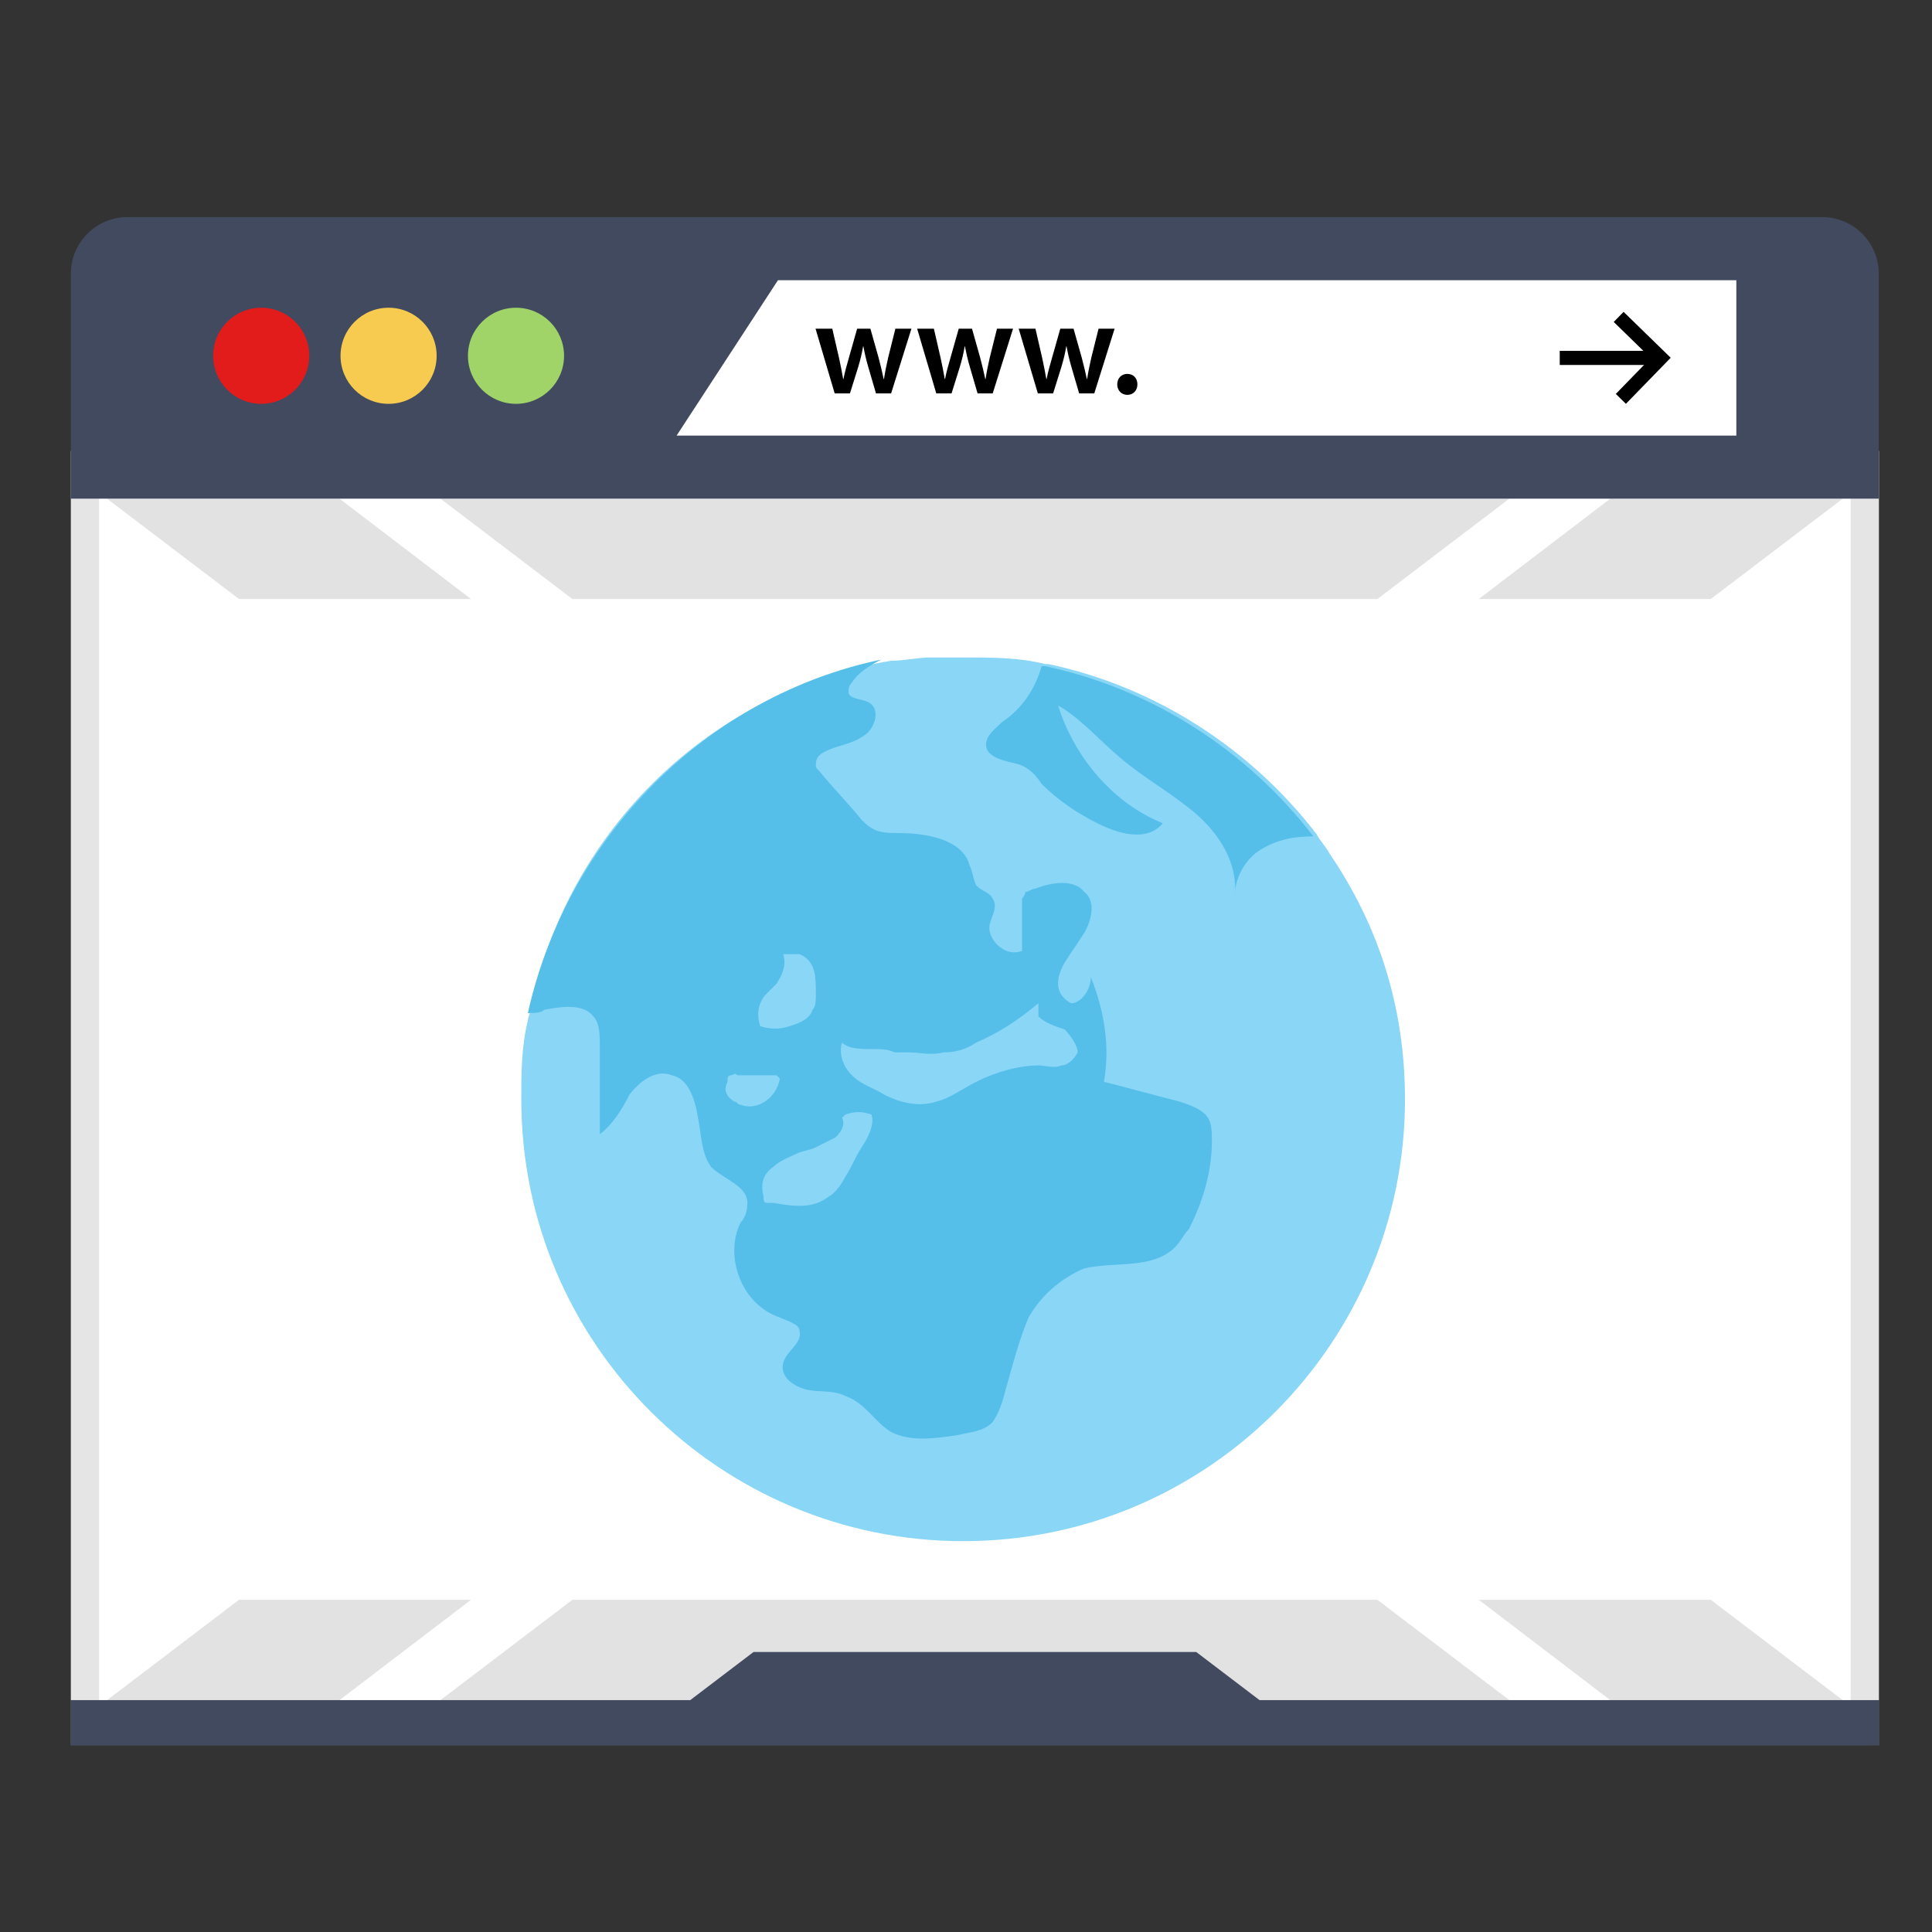 <?xml version="1.0" encoding="iso-8859-1"?>
<!-- Generator: Adobe Illustrator 22.1.0, SVG Export Plug-In . SVG Version: 6.00 Build 0)  -->
<svg version="1.1" xmlns="http://www.w3.org/2000/svg" xmlns:xlink="http://www.w3.org/1999/xlink" x="0px" y="0px"
	 viewBox="0 0 300 300" style="enable-background:new 0 0 300 300;" xml:space="preserve">
<rect x="0" y="0" width="300" height="300" fill="#333333" stroke="none"/>
<g id="&#x5716;&#x5C64;_1" style="display:none;">
	<g style="display:inline;">
		<polygon style="fill:#656D78;" points="168.313,269.247 168.313,215.809 132.687,215.809 132.687,269.247 43.625,269.247 
			43.625,293 132.687,293 168.313,293 257.376,293 257.376,269.247 		"/>
		<polygon style="fill:#CCD1D9;" points="180.184,269.247 168.313,269.247 168.313,215.809 132.687,215.809 132.687,269.247 
			120.807,269.247 120.807,293 132.687,293 168.313,293 180.184,293 		"/>
		<path style="fill:#A0D468;" d="M203.938,7.999c-24.457,0-46.619,9.859-62.709,25.823c-10.333-8.702-23.666-13.951-38.234-13.951
			c-32.79,0-59.369,26.584-59.369,59.373c0,4.479,0.496,8.837,1.435,13.029C23.847,97.031,8,115.975,8,138.623
			c0,26.227,21.265,47.502,47.498,47.502h184.066c14.699,0,53.438-17.813,53.438-89.067C293,47.872,253.123,7.999,203.938,7.999z"/>
		<polygon style="fill:#434A54;" points="239.563,180.923 61.437,180.923 61.437,114.87 97.062,91.121 203.938,91.121 
			239.563,114.87 		"/>
		<rect x="61.434" y="114.869" style="fill:#656D78;" width="178.126" height="71.256"/>
		<path style="fill:#A0D468;" d="M215.81,144.559c0,6.557-5.315,11.876-11.872,11.876c-6.558,0-11.881-5.318-11.881-11.876
			c0-6.558,5.323-11.876,11.881-11.876C210.494,132.683,215.81,138.001,215.81,144.559z"/>
		<g>
			<path style="fill:#434A54;" d="M91.122,156.435c-1.521,0-3.035-0.583-4.201-1.739c-2.313-2.318-2.313-6.079,0-8.397
				l11.881-11.876c2.314-2.317,6.08-2.317,8.393,0c2.322,2.318,2.322,6.079,0,8.397l-11.872,11.876
				C94.157,155.852,92.644,156.435,91.122,156.435z"/>
			<path style="fill:#434A54;" d="M114.875,156.435c-1.522,0-3.044-0.583-4.201-1.739c-2.322-2.318-2.322-6.079,0-8.397
				l11.872-11.876c2.322-2.317,6.08-2.317,8.402,0c2.314,2.318,2.314,6.079,0,8.397l-11.881,11.876
				C117.91,155.852,116.388,156.435,114.875,156.435z"/>
			<path style="fill:#434A54;" d="M138.619,156.435c-1.514,0-3.035-0.583-4.192-1.739c-2.322-2.318-2.322-6.079,0-8.397
				l11.872-11.876c2.322-2.317,6.079-2.317,8.393,0c2.322,2.318,2.322,6.079,0,8.397l-11.872,11.876
				C141.664,155.852,140.141,156.435,138.619,156.435z"/>
		</g>
		<rect x="61.434" y="174.242" style="fill:#656D78;" width="178.126" height="71.25"/>
		<rect x="61.434" y="174.994" style="fill:#434A54;" width="178.126" height="11.872"/>
		<path style="fill:#A0D468;" d="M215.81,215.809c0,6.558-5.315,11.872-11.872,11.872c-6.558,0-11.881-5.314-11.881-11.872
			c0-6.557,5.323-11.872,11.881-11.872C210.494,203.937,215.81,209.252,215.81,215.809z"/>
		<g>
			<path style="fill:#434A54;" d="M91.122,227.682c-1.521,0-3.035-0.574-4.201-1.739c-2.313-2.314-2.313-6.071,0-8.393
				l11.881-11.872c2.314-2.322,6.08-2.322,8.393,0c2.322,2.313,2.322,6.07,0,8.393l-11.872,11.872
				C94.157,227.108,92.644,227.682,91.122,227.682z"/>
			<path style="fill:#434A54;" d="M114.875,227.682c-1.522,0-3.044-0.574-4.201-1.739c-2.322-2.314-2.322-6.071,0-8.393
				l11.872-11.872c2.322-2.322,6.08-2.322,8.402,0c2.314,2.313,2.314,6.07,0,8.393l-11.881,11.872
				C117.91,227.108,116.388,227.682,114.875,227.682z"/>
			<path style="fill:#434A54;" d="M138.619,227.682c-1.514,0-3.035-0.574-4.192-1.739c-2.322-2.314-2.322-6.071,0-8.393
				l11.872-11.872c2.322-2.322,6.079-2.322,8.393,0c2.322,2.313,2.322,6.07,0,8.393l-11.872,11.872
				C141.664,227.108,140.141,227.682,138.619,227.682z"/>
		</g>
		<g>
			<rect x="120.808" y="269.062" style="fill:#E6E9ED;" width="59.379" height="11.872"/>
			<rect x="144.561" y="245.492" style="fill:#E6E9ED;" width="11.872" height="23.57"/>
		</g>
	</g>
</g>
<g id="&#x5716;&#x5C64;_2" style="display:none;">
	<rect x="52.849" y="83.2" style="display:inline;fill:#3A556A;" width="188.555" height="118.053"/>
	<g style="display:inline;">
		<path style="fill:#64798A;" d="M272.332,178.517H21.889c-6.014,0-10.889-4.875-10.889-10.889v-50.815
			c0-6.014,4.875-10.889,10.889-10.889h250.443c6.014,0,10.889,4.875,10.889,10.889v50.815
			C283.221,173.642,278.346,178.517,272.332,178.517z"/>
		<path style="fill:#64798A;" d="M272.332,95.036H21.889C15.875,95.036,11,90.161,11,84.147V33.333
			c0-6.014,4.875-10.889,10.889-10.889h250.443c6.014,0,10.889,4.875,10.889,10.889v50.815
			C283.221,90.161,278.346,95.036,272.332,95.036z"/>
	</g>
	<g style="display:inline;">
		<path style="fill:#D5D6DB;" d="M231.38,36.962c-2.006,0-3.63,1.625-3.63,3.63v36.296c0,2.004,1.623,3.63,3.63,3.63
			s3.63-1.625,3.63-3.63V40.592C235.01,38.588,233.387,36.962,231.38,36.962z"/>
		<path style="fill:#D5D6DB;" d="M249.528,44.222c-2.006,0-3.63,1.625-3.63,3.63v21.778c0,2.004,1.623,3.63,3.63,3.63
			s3.63-1.625,3.63-3.63V47.851C253.158,45.847,251.535,44.222,249.528,44.222z"/>
		<path style="fill:#D5D6DB;" d="M213.232,44.222c-2.006,0-3.63,1.625-3.63,3.63v21.778c0,2.004,1.623,3.63,3.63,3.63
			s3.63-1.625,3.63-3.63V47.851C216.862,45.847,215.238,44.222,213.232,44.222z"/>
		<path style="fill:#D5D6DB;" d="M231.38,120.444c-2.006,0-3.63,1.625-3.63,3.63v36.296c0,2.004,1.623,3.63,3.63,3.63
			s3.63-1.625,3.63-3.63v-36.296C235.01,122.069,233.387,120.444,231.38,120.444z"/>
		<path style="fill:#D5D6DB;" d="M249.528,127.703c-2.006,0-3.63,1.625-3.63,3.63v21.778c0,2.004,1.623,3.63,3.63,3.63
			s3.63-1.625,3.63-3.63v-21.778C253.158,129.328,251.535,127.703,249.528,127.703z"/>
		<path style="fill:#D5D6DB;" d="M213.232,127.703c-2.006,0-3.63,1.625-3.63,3.63v21.778c0,2.004,1.623,3.63,3.63,3.63
			s3.63-1.625,3.63-3.63v-21.778C216.862,129.328,215.238,127.703,213.232,127.703z"/>
	</g>
	<path style="display:inline;fill:#64798A;" d="M272.332,261.998H21.889c-6.014,0-10.889-4.875-10.889-10.889v-50.815
		c0-6.014,4.875-10.889,10.889-10.889h250.443c6.014,0,10.889,4.875,10.889,10.889v50.815
		C283.221,257.123,278.346,261.998,272.332,261.998z"/>
	<g style="display:inline;">
		<path style="fill:#D5D6DB;" d="M231.38,203.925c-2.006,0-3.63,1.625-3.63,3.63v36.296c0,2.004,1.623,3.63,3.63,3.63
			s3.63-1.625,3.63-3.63v-36.296C235.01,205.55,233.387,203.925,231.38,203.925z"/>
		<path style="fill:#D5D6DB;" d="M249.528,211.184c-2.006,0-3.63,1.625-3.63,3.63v21.778c0,2.004,1.623,3.63,3.63,3.63
			s3.63-1.625,3.63-3.63v-21.778C253.158,212.809,251.535,211.184,249.528,211.184z"/>
		<path style="fill:#D5D6DB;" d="M213.232,211.184c-2.006,0-3.63,1.625-3.63,3.63v21.778c0,2.004,1.623,3.63,3.63,3.63
			s3.63-1.625,3.63-3.63v-21.778C216.862,212.809,215.238,211.184,213.232,211.184z"/>
	</g>
	<g style="display:inline;">
		<circle style="fill:#FCD462;" cx="59.212" cy="142.221" r="18.148"/>
		<circle style="fill:#FCD462;" cx="59.212" cy="58.74" r="18.148"/>
		<circle style="fill:#FCD462;" cx="59.212" cy="225.698" r="18.148"/>
	</g>
	<g style="display:inline;">
		<circle style="fill:#44C4A1;" cx="102.767" cy="58.74" r="12.704"/>
		<circle style="fill:#44C4A1;" cx="102.767" cy="142.221" r="12.704"/>
		<circle style="fill:#44C4A1;" cx="102.767" cy="225.698" r="12.704"/>
	</g>
	<g style="display:inline;">
		<circle style="fill:#F6C358;" cx="59.212" cy="58.74" r="10.889"/>
		<circle style="fill:#F6C358;" cx="59.212" cy="142.221" r="10.889"/>
		<circle style="fill:#F6C358;" cx="59.212" cy="225.698" r="10.889"/>
	</g>
	<g style="display:inline;">
		<path style="fill:#3A556A;" d="M39.248,261.998h29.037v4.129c0,4.009-3.25,7.259-7.259,7.259H46.507
			c-4.009,0-7.259-3.25-7.259-7.259V261.998z"/>
		<path style="fill:#3A556A;" d="M225.936,261.998h29.037v4.129c0,4.009-3.25,7.259-7.259,7.259h-14.518
			c-4.009,0-7.259-3.25-7.259-7.259V261.998z"/>
	</g>
	<path style="display:inline;fill:#F4B008;stroke:#FFFFFF;stroke-width:15;stroke-miterlimit:10;" d="M287.143,101.524h-7.594
		h-18.763v-4.126c0-1.572-1.275-2.846-2.848-2.846h-24.992c-2.513-6.403-8.701-10.707-15.748-10.707
		c-7.048,0-13.235,4.304-15.748,10.707h-24.992c-1.573,0-2.848,1.274-2.848,2.846v4.126h-4.746h-21.611
		c-1.573,0-2.848,1.274-2.848,2.846v170.784c0,1.572,1.275,2.846,2.848,2.846h132.295v0h7.594c1.573,0,2.848-1.274,2.848-2.846v0
		V104.369C289.991,102.797,288.716,101.524,287.143,101.524z"/>
	<g style="display:inline;">
		<path style="fill:#546F7A;" d="M286.806,101.524h-29.205c-1.573,0-2.848,1.274-2.848,2.846v13.82H178.97v-13.82
			c0-1.572-1.275-2.846-2.848-2.846h-29.205c-1.573,0-2.848,1.274-2.848,2.846v170.784c0,1.572,1.275,2.846,2.848,2.846h139.889
			c1.573,0,2.848-1.274,2.848-2.846V104.369C289.654,102.797,288.379,101.524,286.806,101.524z"/>
		<g>
			<path style="fill:#465A65;" d="M178.97,104.369c0-1.572-1.275-2.846-2.848-2.846h-7.594v16.624h10.442V104.369z"/>
			<path style="fill:#465A65;" d="M286.806,101.524h-7.594V278h7.594c1.573,0,2.848-1.274,2.848-2.846V104.369
				C289.654,102.797,288.379,101.524,286.806,101.524z"/>
		</g>
		<path style="fill:#EFE7E4;" d="M273.684,112.284h-16.082c-1.573,0-2.848,1.274-2.848,2.846v3.059H178.97v-3.059
			c0-1.572-1.275-2.846-2.848-2.846H160.04c-1.573,0-2.848,1.274-2.848,2.846v148.185c0,1.572,1.275,2.846,2.848,2.846h113.644
			c1.573,0,2.848-1.274,2.848-2.846V115.13C276.531,113.558,275.257,112.284,273.684,112.284z"/>
		<path style="fill:#D8D1D0;" d="M273.684,112.284h-7.594v153.877h7.594c1.573,0,2.848-1.274,2.848-2.846V115.13
			C276.531,113.558,275.257,112.284,273.684,112.284z"/>
		<path style="fill:#FF6137;" d="M245.572,178.081l-31.847-0.014c0,0-0.001,0-0.001,0c-0.887,0-1.725,0.413-2.263,1.119
			l-19.031,24.902c-0.949,1.242-0.719,3.016,0.516,3.974c6.08,4.722,13.371,7.218,21.085,7.218c18.954,0,34.38-15.41,34.389-34.351
			C248.42,179.357,247.146,178.081,245.572,178.081z"/>
		<path style="fill:#E04F32;" d="M245.572,178.081h-10.632c1.573,0.001,2.847,1.275,2.847,2.847
			c-0.008,17.137-12.636,31.382-29.079,33.941c1.745,0.268,3.521,0.41,5.322,0.41c18.954,0,34.38-15.41,34.389-34.351
			C248.42,179.357,247.146,178.081,245.572,178.081z"/>
		<path style="fill:#F2464F;" d="M216.126,179.383l-20.285-31.812c-0.408-0.64-1.055-1.091-1.796-1.252
			c-0.742-0.161-1.517-0.02-2.154,0.393c-11.657,7.551-18.617,20.336-18.617,34.2c0,12.686,5.762,24.426,15.81,32.208
			c0.502,0.389,1.116,0.597,1.745,0.597c0.122,0,0.245-0.008,0.368-0.024c0.752-0.098,1.435-0.492,1.895-1.095l22.896-29.959
			C216.713,181.691,216.768,180.39,216.126,179.383z"/>
		<path style="fill:#D3333C;" d="M193.092,212.599l22.896-29.959c0.725-0.949,0.781-2.25,0.138-3.257l-4.253-6.67l-5.743,8.199
			l-21.565,28.146c1.391,1.448,2.898,2.808,4.518,4.062c0.502,0.389,1.116,0.597,1.745,0.597c0.122,0,0.245-0.008,0.368-0.024
			C191.949,213.596,192.631,213.202,193.092,212.599z"/>
		<g>
			<path style="fill:#546F7A;" d="M253.241,233.839h-72.084c-1.573,0-2.848-1.274-2.848-2.846c0-1.572,1.275-2.846,2.848-2.846
				h72.084c1.573,0,2.848,1.274,2.848,2.846C256.089,232.565,254.814,233.839,253.241,233.839z"/>
			<path style="fill:#546F7A;" d="M230.857,247.428h-49.7c-1.573,0-2.848-1.274-2.848-2.846c0-1.572,1.275-2.846,2.848-2.846h49.7
				c1.573,0,2.848,1.274,2.848,2.846C233.705,246.154,232.43,247.428,230.857,247.428z"/>
		</g>
		<path style="fill:#F7CB4F;" d="M257.602,94.551H232.61c-2.513-6.403-8.701-10.707-15.748-10.707
			c-7.048,0-13.235,4.304-15.748,10.707h-24.992c-1.573,0-2.848,1.274-2.848,2.846v23.638c0,1.572,1.275,2.846,2.848,2.846h81.48
			c1.573,0,2.848-1.274,2.848-2.846V97.397C260.45,95.826,259.175,94.551,257.602,94.551z"/>
		<path style="fill:#F4B008;" d="M173.274,113.446v7.589c0,1.572,1.275,2.846,2.848,2.846h81.48c1.573,0,2.848-1.274,2.848-2.846
			v-7.589H173.274z"/>
		<path style="fill:#F7CB4F;" d="M214.03,134.524c-8.971,0-17.679,2.564-25.181,7.415c-1.314,0.849-1.696,2.6-0.855,3.919
			l23.328,36.585c0.523,0.82,1.428,1.316,2.4,1.316l43.878,0.019c0,0,0.001,0,0.001,0c0.755,0,1.479-0.309,2.013-0.843
			c0.534-0.534,0.835-1.267,0.835-2.023C260.45,155.334,239.626,134.524,214.03,134.524z"/>
		<path style="fill:#F4B008;" d="M214.03,134.524c-1.784,0-3.557,0.106-5.312,0.306c23.099,2.646,41.1,22.301,41.1,46.083
			c0,0.755-0.3,1.489-0.835,2.023c-0.512,0.512-1.2,0.814-1.921,0.838l10.539,0.005c0,0,0.001,0,0.001,0
			c0.755,0,1.479-0.309,2.013-0.843c0.534-0.534,0.835-1.267,0.835-2.023C260.45,155.333,239.626,134.524,214.03,134.524z"/>
	</g>
</g>
<g id="&#x5716;&#x5C64;_3" style="display:none;">
	<g style="display:inline;">
		<path style="fill:#424A60;" d="M210.487,289.305H90.247c-8.974,0-16.247-7.267-16.247-16.241V28.712
			c0-8.974,7.273-16.247,16.247-16.247h120.24c8.974,0,16.271,7.273,16.271,16.247v244.352
			C226.758,282.038,219.461,289.305,210.487,289.305L210.487,289.305z M210.487,289.305"/>
		<rect x="74" y="41.111" style="fill:#E7ECED;" width="152.758" height="190.933"/>
		<path style="fill:#262B35;" d="M164.687,260.689c0,7.9-6.408,14.308-14.308,14.308c-7.924,0-14.338-6.408-14.338-14.308
			c0-7.93,6.414-14.338,14.338-14.338C158.279,246.351,164.687,252.759,164.687,260.689L164.687,260.689z M164.687,260.689"/>
		<path style="fill:#262B35;" d="M150.379,31.552h-19.087c-2.661,0-4.779-2.118-4.779-4.779c0-2.631,2.118-4.749,4.779-4.749h19.087
			c2.631,0,4.779,2.118,4.779,4.749C155.158,29.434,153.01,31.552,150.379,31.552L150.379,31.552z M150.379,31.552"/>
		<path style="fill:#262B35;" d="M169.466,31.552h-4.779c-2.631,0-4.779-2.118-4.779-4.779c0-2.631,2.148-4.749,4.779-4.749h4.779
			c2.631,0,4.779,2.118,4.779,4.749C174.246,29.434,172.098,31.552,169.466,31.552L169.466,31.552z M169.466,31.552"/>
		<g>
			<path style="fill:#FFDC69;" d="M139.871,171.099h22.284c3.078,0,5.571-2.493,5.571-5.571v-22.284
				c0-3.079-2.493-5.572-5.571-5.572h-22.284c-3.079,0-5.572,2.493-5.572,5.572v22.284
				C134.299,168.606,136.792,171.099,139.871,171.099L139.871,171.099z M139.871,171.099"/>
			<path style="fill:#FFFFFF;" d="M184.443,171.099h22.284c3.078,0,5.571-2.493,5.571-5.571v-22.284
				c0-3.079-2.493-5.572-5.571-5.572h-22.284c-3.079,0-5.572,2.493-5.572,5.572v22.284
				C178.87,168.606,181.363,171.099,184.443,171.099L184.443,171.099z M184.443,154.387c0-3.079,2.493-5.572,5.571-5.572h11.144
				c3.076,0,5.572,2.493,5.572,5.572c0,3.075-2.496,5.571-5.572,5.571h-11.144C186.936,159.958,184.443,157.462,184.443,154.387
				L184.443,154.387z M184.443,154.387"/>
			<path style="fill:#468CBE;" d="M95.296,171.099h22.287c3.075,0,5.571-2.493,5.571-5.571v-22.284c0-3.079-2.496-5.572-5.571-5.572
				H95.296c-3.076,0-5.572,2.493-5.572,5.572v22.284C89.727,168.606,92.22,171.099,95.296,171.099L95.296,171.099z M95.296,154.387
				c0-3.079,2.496-5.572,5.571-5.572h11.144c3.078,0,5.572,2.493,5.572,5.572c0,3.075-2.494,5.571-5.572,5.571h-11.144
				C97.792,159.958,95.296,157.462,95.296,154.387L95.296,154.387z M95.296,154.387"/>
			<path style="fill:#464655;" d="M139.871,126.527h22.284c3.078,0,5.571-2.493,5.571-5.571V98.671c0-3.079-2.493-5.572-5.571-5.572
				h-22.284c-3.079,0-5.572,2.493-5.572,5.572v22.284C134.299,124.034,136.792,126.527,139.871,126.527L139.871,126.527z
				 M139.871,109.812c0-3.076,2.493-5.572,5.571-5.572h11.141c3.079,0,5.572,2.496,5.572,5.572c0,3.078-2.493,5.571-5.572,5.571
				h-11.141C142.364,115.383,139.871,112.89,139.871,109.812L139.871,109.812z M139.871,109.812"/>
			<path style="fill:#FFA055;" d="M184.443,126.527h22.284c3.078,0,5.571-2.493,5.571-5.571V98.671c0-3.079-2.493-5.572-5.571-5.572
				h-22.284c-3.079,0-5.572,2.493-5.572,5.572v22.284C178.87,124.034,181.363,126.527,184.443,126.527L184.443,126.527z
				 M184.443,126.527"/>
			<path style="fill:#A0D778;" d="M95.296,126.527h22.287c3.075,0,5.571-2.493,5.571-5.571V98.671c0-3.079-2.496-5.572-5.571-5.572
				H95.296c-3.076,0-5.572,2.493-5.572,5.572v22.284C89.727,124.034,92.22,126.527,95.296,126.527L95.296,126.527z M106.44,98.671
				c6.154,0,11.144,4.986,11.144,11.141c0,6.154-4.99,11.144-11.144,11.144c-6.154,0-11.144-4.989-11.144-11.144
				C95.296,103.657,100.285,98.671,106.44,98.671L106.44,98.671z M106.44,98.671"/>
			<path style="fill:#FF6469;" d="M139.871,81.955h22.284c3.078,0,5.571-2.493,5.571-5.571V54.1c0-3.079-2.493-5.572-5.571-5.572
				h-22.284c-3.079,0-5.572,2.493-5.572,5.572v22.284C134.299,79.462,136.792,81.955,139.871,81.955L139.871,81.955z
				 M139.871,81.955"/>
			<path style="fill:#00DCCD;" d="M184.443,81.955h22.284c3.078,0,5.571-2.493,5.571-5.571V54.1c0-3.079-2.493-5.572-5.571-5.572
				h-22.284c-3.079,0-5.572,2.493-5.572,5.572v22.284C178.87,79.462,181.363,81.955,184.443,81.955L184.443,81.955z M195.586,54.1
				c6.154,0,11.141,4.986,11.141,11.141c0,6.154-4.987,11.144-11.141,11.144c-6.154,0-11.144-4.99-11.144-11.144
				C184.443,59.086,189.432,54.1,195.586,54.1L195.586,54.1z M195.586,54.1"/>
			<path style="fill:#FFDC69;" d="M95.296,81.955h22.287c3.075,0,5.571-2.493,5.571-5.571V54.1c0-3.079-2.496-5.572-5.571-5.572
				H95.296c-3.076,0-5.572,2.493-5.572,5.572v22.284C89.727,79.462,92.22,81.955,95.296,81.955L95.296,81.955z M95.296,81.955"/>
			<path style="fill:#FFDC69;" d="M117.584,109.812c0,6.154-4.99,11.144-11.144,11.144c-6.154,0-11.144-4.989-11.144-11.144
				c0-6.155,4.989-11.141,11.144-11.141C112.593,98.671,117.584,103.657,117.584,109.812L117.584,109.812z M117.584,109.812"/>
			<path style="fill:#FF6469;" d="M206.727,65.24c0,6.154-4.989,11.144-11.141,11.144c-6.154,0-11.144-4.99-11.144-11.144
				c0-6.154,4.989-11.141,11.144-11.141C201.738,54.1,206.727,59.086,206.727,65.24L206.727,65.24z M206.727,65.24"/>
			<path style="fill:#468CBE;" d="M145.439,115.383h11.144c3.079,0,5.572-2.493,5.572-5.571c0-3.076-2.493-5.572-5.572-5.572
				h-11.144c-3.075,0-5.571,2.496-5.571,5.572C139.871,112.89,142.364,115.383,145.439,115.383L145.439,115.383z M145.439,115.383"
				/>
		</g>
		<path style="opacity:0.7;fill:#468CBE;" d="M123.335,217.059c0,3.045-2.471,5.515-5.515,5.515H95.76
			c-3.045,0-5.516-2.471-5.516-5.515v-22.061c0-3.044,2.471-5.515,5.516-5.515h22.061c3.044,0,5.515,2.471,5.515,5.515V217.059z
			 M167.453,217.059c0,3.045-2.468,5.515-5.515,5.515h-22.057c-3.048,0-5.516-2.471-5.516-5.515v-22.061
			c0-3.044,2.468-5.515,5.516-5.515h22.057c3.047,0,5.515,2.471,5.515,5.515V217.059z M183.999,189.484h22.057
			c3.047,0,5.515,2.471,5.515,5.515v22.061c0,3.045-2.468,5.515-5.515,5.515h-22.057c-3.048,0-5.516-2.471-5.516-5.515v-22.061
			C178.483,191.954,180.951,189.484,183.999,189.484L183.999,189.484z M183.999,189.484 M74,179.643v52.4h152.758v-52.4H74z"/>
		<path style="fill:#63AFDB;" d="M161.938,189.484h-22.057c-3.048,0-5.516,2.471-5.516,5.515v22.061
			c0,3.045,2.468,5.515,5.516,5.515h22.057c3.047,0,5.515-2.471,5.515-5.515v-22.061
			C167.453,191.954,164.985,189.484,161.938,189.484L161.938,189.484z M150.908,217.059c-6.092,0-11.027-4.938-11.027-11.03
			c0-6.091,4.935-11.03,11.027-11.03c6.091,0,11.03,4.939,11.03,11.03C161.938,212.12,156.999,217.059,150.908,217.059
			L150.908,217.059z M150.908,217.059"/>
		<path style="fill:#FF6469;" d="M178.483,217.059c0,3.045,2.468,5.515,5.516,5.515h22.057c3.047,0,5.515-2.471,5.515-5.515v-22.061
			c0-3.044-2.468-5.515-5.515-5.515h-22.057c-3.048,0-5.516,2.471-5.516,5.515V217.059z M178.483,217.059"/>
		<path style="fill:#00DCCD;" d="M117.82,189.484H95.76c-3.045,0-5.516,2.471-5.516,5.515v22.061c0,3.045,2.471,5.515,5.516,5.515
			h22.061c3.044,0,5.515-2.471,5.515-5.515v-22.061C123.335,191.954,120.867,189.484,117.82,189.484L117.82,189.484z
			 M117.82,189.484"/>
	</g>
	<g style="display:inline;">
		<path style="fill:#E2B991;stroke:#FFFFFF;stroke-width:7;stroke-miterlimit:10;" d="M173.94,116.556
			c1.152-5.071,0.519-10.435-1.785-15.104c-5.553-11.251-19.224-15.886-30.475-10.334c-11.251,5.552-15.887,19.222-10.334,30.473
			c2.37,4.802,6.372,8.626,11.271,10.771l1.845-4.214c-3.907-1.711-7.1-4.763-8.99-8.593c-4.43-8.976-0.732-19.882,8.244-24.311
			c8.976-4.43,19.881-0.731,24.311,8.245c1.864,3.777,2.357,7.944,1.426,12.048L173.94,116.556z"/>
		<path style="fill:#E2B991;stroke:#FFFFFF;stroke-width:7;stroke-miterlimit:10;" d="M124.71,124.867
			c-7.359-14.911-1.215-33.029,13.694-40.387c14.912-7.359,33.029-1.214,40.388,13.697c3.559,7.212,4.1,15.381,1.524,23.004
			l4.359,1.474c2.969-8.786,2.347-18.201-1.756-26.515c-8.482-17.186-29.365-24.268-46.552-15.786
			c-17.185,8.481-24.265,29.363-15.784,46.549c5.601,11.35,16.946,18.762,29.606,19.341l0.211-4.597
			C139.414,141.145,129.57,134.716,124.71,124.867z"/>
		<path style="fill:#E2B991;stroke:#FFFFFF;stroke-width:7;stroke-miterlimit:10;" d="M247.976,189.249
			c-0.834-2.537-1.485-5.134-1.945-7.773c-0.327-1.855-0.787-3.68-1.369-5.469c-0.585-1.783-1.298-3.532-2.132-5.222l-20.556-41.653
			c-0.866-1.756-2.366-2.997-4.084-3.581c-1.753-0.592-3.737-0.51-5.522,0.406c-3.47,1.784-4.778,6.101-3.051,9.6l-1.704-3.453
			c-2.004-4.061-6.92-5.725-10.979-3.722c-2.029,1.001-3.464,2.733-4.138,4.719c-0.673,1.986-0.59,4.231,0.412,6.26l-2.502-5.07
			c-2.003-4.059-6.915-5.729-10.976-3.725c-2.03,1.002-3.46,2.729-4.137,4.717c-0.672,1.989-0.59,4.23,0.413,6.263l-16.57-33.576
			c-2.003-4.059-6.918-5.724-10.975-3.722c-2.032,1.003-3.463,2.732-4.139,4.716c-0.675,1.991-0.591,4.229,0.411,6.261
			l21.062,42.677c-1.287,0.049-2.582,0.311-3.834,0.801c-0.328,0.124-0.652,0.268-0.973,0.426c-3.593,1.773-4.985,6.095-3.263,9.584
			c0.142,0.288,0.309,0.572,0.497,0.848c1.563,2.318,2.069,5.201,1.378,7.913l-1.184,4.678c-0.911,3.588,0.363,7.377,3.254,9.683
			l16.905,13.504c2.514,2.009,5.532,3.293,8.722,3.704c1.716,0.219,3.523,0.393,4.834,0.371c1.358-0.026,2.664,0.343,3.777,1.022
			c1.118,0.676,2.042,1.666,2.643,2.884l3.722,7.542L251,196.665C249.814,194.263,248.805,191.783,247.976,189.249z"/>
	</g>
	<g style="display:inline;">
		<path style="fill:#1EA6C6;" d="M142.617,132.363c-4.9-2.144-8.902-5.969-11.271-10.771c-5.553-11.251-0.917-24.921,10.334-30.473
			c11.251-5.552,24.922-0.918,30.475,10.334c2.304,4.668,2.937,10.032,1.785,15.104l-4.487-1.018
			c0.931-4.104,0.438-8.271-1.426-12.048c-4.43-8.976-15.335-12.675-24.311-8.245s-12.674,15.335-8.244,24.311
			c1.89,3.83,5.083,6.882,8.99,8.593L142.617,132.363z M142.617,132.363"/>
		<path style="fill:#1EA6C6;" d="M150.19,146.245c-12.66-0.579-24.005-7.991-29.606-19.341
			c-8.482-17.186-1.401-38.068,15.784-46.549c17.188-8.482,38.07-1.4,46.552,15.786c4.103,8.314,4.725,17.729,1.756,26.515
			l-4.359-1.474c2.576-7.622,2.035-15.792-1.524-23.004c-7.359-14.911-25.476-21.056-40.388-13.697
			c-14.909,7.358-21.053,25.476-13.694,40.387c4.86,9.848,14.704,16.278,25.691,16.781L150.19,146.245z M150.19,146.245"/>
		<path style="fill:#FCD09F;" d="M221.974,129.132l20.556,41.653c0.834,1.69,1.547,3.439,2.132,5.222
			c0.582,1.789,1.042,3.615,1.369,5.469c0.46,2.639,1.112,5.236,1.945,7.773c0.829,2.534,1.838,5.014,3.024,7.417l-49.027,24.195
			l-3.722-7.542c-0.601-1.218-1.525-2.208-2.643-2.884c-1.113-0.678-2.419-1.048-3.777-1.022c-1.311,0.023-3.118-0.152-4.834-0.371
			c-3.19-0.411-6.208-1.695-8.722-3.704l-16.905-13.504c-2.891-2.307-4.165-6.096-3.254-9.683l1.184-4.678
			c0.691-2.712,0.184-5.594-1.378-7.913c-0.188-0.276-0.355-0.559-0.497-0.848c-1.722-3.489-0.33-7.811,3.263-9.584
			c0.321-0.158,0.645-0.303,0.973-0.426c1.252-0.491,2.547-0.752,3.834-0.801l-21.061-42.677c-1.003-2.032-1.086-4.271-0.411-6.262
			c0.677-1.984,2.107-3.713,4.139-4.716c4.056-2.002,8.971-0.337,10.975,3.722l16.57,33.576c-1.003-2.032-1.085-4.273-0.413-6.262
			c0.677-1.988,2.107-3.715,4.137-4.717c4.061-2.004,8.973-0.334,10.976,3.725l2.502,5.07c-1.001-2.029-1.085-4.273-0.412-6.26
			c0.674-1.986,2.109-3.718,4.138-4.719c4.059-2.003,8.975-0.339,10.979,3.722l1.704,3.453c-1.727-3.499-0.418-7.816,3.051-9.6
			c1.786-0.916,3.769-0.998,5.522-0.406C219.608,126.134,221.107,127.376,221.974,129.132L221.974,129.132z M221.974,129.132"/>
		<path style="fill:#E2B991;" d="M165.494,157.902l11.343,22.985c-0.939,0.464-1.979,0.502-2.893,0.192
			c-0.921-0.311-1.722-0.974-2.186-1.913l-10.098-20.463C162.912,158.212,164.207,157.951,165.494,157.902L165.494,157.902z
			 M165.494,157.902"/>
	</g>
</g>
<g id="&#x5716;&#x5C64;_4" style="display:none;">
	<g style="display:inline;">
		<path style="fill:#424A60;" d="M210.338,289H90.029c-8.979,0-16.256-7.272-16.256-16.25V28.256C73.772,19.278,81.05,12,90.029,12
			h120.309c8.979,0,16.28,7.278,16.28,16.256V272.75C226.618,281.728,219.317,289,210.338,289L210.338,289z M210.338,289"/>
		<rect x="73.772" y="40.663" style="fill:#E7ECED;" width="152.846" height="191.043"/>
		<path style="fill:#262B35;" d="M164.511,260.367c0,7.905-6.412,14.316-14.316,14.316c-7.928,0-14.346-6.412-14.346-14.316
			c0-7.934,6.418-14.346,14.346-14.346C158.099,246.021,164.511,252.433,164.511,260.367L164.511,260.367z M164.511,260.367"/>
		<path style="fill:#262B35;" d="M150.195,31.098h-19.098c-2.663,0-4.782-2.119-4.782-4.782c0-2.633,2.12-4.752,4.782-4.752h19.098
			c2.633,0,4.782,2.119,4.782,4.752C154.977,28.979,152.828,31.098,150.195,31.098L150.195,31.098z M150.195,31.098"/>
		<path style="fill:#262B35;" d="M169.293,31.098h-4.782c-2.633,0-4.782-2.119-4.782-4.782c0-2.633,2.149-4.752,4.782-4.752h4.782
			c2.633,0,4.782,2.119,4.782,4.752C174.075,28.979,171.926,31.098,169.293,31.098L169.293,31.098z M169.293,31.098"/>
	</g>
	<g style="display:inline;">
		<g>
			<path style="fill:#FF6464;" d="M195.818,196.842l-14.207-3.519l-8.713,11.761c-1.873,2.528-5.807,1.948-6.872-1.012
				l-20.219-56.224l34.445-12.387l20.219,56.224C201.536,194.646,198.872,197.598,195.818,196.842z"/>
			<path style="fill:#FF6464;" d="M108,196.842l14.208-3.519l8.713,11.761c1.873,2.528,5.807,1.948,6.872-1.012l20.218-56.224
				l-34.445-12.387l-20.219,56.224C102.282,194.646,104.946,197.598,108,196.842z"/>
		</g>
		<circle style="fill:#FFD782;" cx="151.909" cy="115.168" r="42.705"/>
		<circle style="fill:#FFC36E;" cx="151.909" cy="115.168" r="30.504"/>
	</g>
</g>
<g id="&#x5716;&#x5C64;_5">
	<g>
		<rect x="13.193" y="72.214" style="fill:#FFFFFF;" width="276.371" height="196.583"/>
		<g>
			<polygon style="fill:#E2E2E2;" points="213.874,248.412 88.884,248.412 68.393,263.994 234.365,263.994 			"/>
			<polygon style="fill:#E2E2E2;" points="73.14,248.412 37.119,248.412 16.624,263.994 52.715,263.994 			"/>
			<polygon style="fill:#E2E2E2;" points="265.639,248.412 229.619,248.412 250.044,263.994 286.134,263.994 			"/>
			<polygon style="fill:#E2E2E2;" points="213.874,93.017 88.884,93.017 68.393,77.435 234.365,77.435 			"/>
			<polygon style="fill:#E2E2E2;" points="73.14,93.017 37.119,93.017 16.624,77.435 52.715,77.435 			"/>
			<polygon style="fill:#E2E2E2;" points="265.639,93.017 229.619,93.017 250.044,77.435 286.134,77.435 			"/>
		</g>
		<path style="fill:#E5E5E5;" d="M287.371,74.408v192.197H15.387V74.408H287.371 M291.758,70.021H11v200.97h280.758V70.021
			L291.758,70.021z"/>
		<path style="fill:#424A60;" d="M11,77.435v-34.95c0-4.826,3.948-8.774,8.774-8.774h263.189c4.826,0,8.774,3.948,8.774,8.774V77.43
			H11V77.435z"/>
		<polygon style="fill:#FFFFFF;" points="269.618,67.639 105.063,67.639 120.803,43.511 269.618,43.511 		"/>
		<circle style="fill:#E21B1B;" cx="40.559" cy="55.246" r="7.462"/>
		<circle style="fill:#F7CB4F;" cx="60.339" cy="55.246" r="7.462"/>
		<circle style="fill:#A0D468;" cx="80.124" cy="55.246" r="7.462"/>
		<path d="M129.239,51.043l1.048,4.558c0.228,1.07,0.456,2.163,0.64,3.255h0.044c0.206-1.092,0.535-2.207,0.825-3.233l1.298-4.58
			h2.062l1.259,4.457c0.307,1.176,0.575,2.268,0.803,3.36h0.044c0.162-1.092,0.39-2.185,0.658-3.36l1.114-4.457h2.492l-3.154,10.041
			h-2.351l-1.193-4.084c-0.307-1.048-0.535-2-0.763-3.216h-0.044c-0.206,1.237-0.469,2.229-0.763,3.216l-1.277,4.084h-2.373
			l-2.97-10.041H129.239z"/>
		<path d="M145.014,51.043l1.048,4.558c0.228,1.07,0.456,2.163,0.64,3.255h0.044c0.206-1.092,0.535-2.207,0.825-3.233l1.299-4.58
			h2.062l1.259,4.457c0.307,1.176,0.575,2.268,0.803,3.36h0.044c0.162-1.092,0.39-2.185,0.658-3.36l1.114-4.457h2.492l-3.154,10.041
			h-2.351l-1.193-4.084c-0.307-1.048-0.535-2-0.763-3.216h-0.044c-0.206,1.237-0.469,2.229-0.763,3.216l-1.277,4.084h-2.373
			l-2.97-10.041H145.014z"/>
		<path d="M160.785,51.043l1.048,4.558c0.228,1.07,0.456,2.163,0.64,3.255h0.044c0.206-1.092,0.535-2.207,0.825-3.233l1.299-4.58
			h2.062l1.259,4.457c0.307,1.176,0.575,2.268,0.803,3.36h0.044c0.162-1.092,0.39-2.185,0.658-3.36l1.114-4.457h2.492l-3.154,10.041
			h-2.351l-1.193-4.084c-0.307-1.048-0.535-2-0.763-3.216h-0.044c-0.206,1.237-0.469,2.229-0.763,3.216l-1.277,4.084h-2.373
			l-2.97-10.041H160.785z"/>
		<path d="M173.484,59.686c0-0.952,0.658-1.628,1.566-1.628c0.93,0,1.566,0.658,1.566,1.628c0,0.926-0.619,1.628-1.566,1.628
			C174.125,61.313,173.484,60.611,173.484,59.686z"/>
		<polygon style="fill:#424A60;" points="198.915,266.53 103.843,266.53 117.004,256.523 185.754,256.523 		"/>
		<rect x="11" y="263.999" width="280.758" height="7.001"/>
		<polygon style="fill:#424A60;" points="286.134,263.994 250.044,263.994 234.365,263.994 68.393,263.994 52.715,263.994 
			16.624,263.994 11,263.994 11,270.996 291.758,270.996 291.758,263.994 		"/>
		<polygon points="252.47,62.704 250.904,61.168 256.326,55.597 250.579,49.991 252.11,48.425 259.427,55.553 		"/>
		<rect x="242.196" y="54.478" width="14.485" height="2.193"/>
		<g>
			<path style="fill:#89D6F7;" d="M80.948,170.701c0,38.116,31.001,68.609,68.609,68.609c38.116,0,68.609-31.001,68.609-68.609
				c0-14.23-4.066-26.935-11.689-38.116c-0.508-1.016-1.525-2.033-2.033-3.049c-10.164-13.214-24.903-22.87-41.674-26.427h-0.508
				c-4.066-1.016-8.131-1.016-12.705-1.016c-1.525,0-3.558,0-5.082,0c-2.033,0-4.066,0.508-6.099,0.508
				c-27.952,4.574-50.313,26.427-55.904,53.871c0,0.508-0.508,1.525-0.508,2.033C80.948,162.57,80.948,166.635,80.948,170.701z"/>
			<g>
				<path style="fill:#55BFE9;" d="M153.114,115.637c0,2.033,3.049,2.541,5.082,3.049c1.525,0.508,2.541,1.525,3.558,3.049
					c2.541,2.541,5.59,4.574,8.64,6.099c3.049,1.525,7.623,3.049,10.164,0c-7.623-3.049-13.722-10.164-16.263-18.296
					c3.558,2.033,6.607,5.59,9.656,8.131c3.558,3.049,8.131,5.59,11.689,8.64c3.557,3.049,6.607,7.623,6.099,12.705
					c0-2.541,1.525-5.59,4.066-7.115s5.082-2.033,8.131-2.033l0,0c-10.164-13.214-24.903-22.87-41.674-26.427h-0.508
					c-1.016,3.558-3.049,6.607-6.099,8.64C154.639,113.096,153.114,114.112,153.114,115.637z"/>
				<path style="fill:#55BFE9;" d="M81.964,157.311c1.016,0,2.033,0,2.541-0.508c2.541-0.508,6.099-1.016,7.623,1.016
					c1.016,1.016,1.016,3.049,1.016,4.574c0,4.574,0,9.148,0,13.722c2.033-1.525,3.558-4.066,4.574-6.099
					c1.525-2.033,4.066-4.066,6.607-3.049c2.541,0.508,3.558,3.558,4.066,6.607c0.508,2.541,0.508,5.59,2.033,7.623
					c2.033,2.033,6.099,3.049,5.59,6.099c0,1.016-0.508,2.033-1.016,2.541c-2.541,5.082,0,12.705,6.099,14.738
					c1.016,0.508,3.049,1.016,3.049,2.033c0.508,2.033-2.033,3.049-2.541,5.082c-0.508,2.033,1.525,3.557,3.558,4.066
					c2.033,0.508,4.066,0,6.099,1.016c3.049,1.016,4.574,4.066,7.115,5.59c3.049,1.525,6.607,1.016,10.164,0.508
					c2.033-0.508,4.066-0.508,5.59-2.033c1.016-1.525,1.525-3.049,2.033-5.082c1.016-3.558,2.033-7.623,3.558-11.181
					c2.033-3.558,5.082-6.099,8.64-7.623c4.574-1.016,9.656,0,13.214-2.541c1.525-1.016,2.033-2.541,3.049-3.558
					c2.033-4.066,3.557-8.64,3.557-13.722c0-1.525,0-3.049-1.016-4.066c-1.016-1.016-2.541-1.525-4.066-2.033
					c-4.066-1.016-7.623-2.033-11.689-3.049c1.016-5.59,0-11.181-2.033-16.263c0,2.033-1.525,4.066-3.049,4.066
					c-1.016-0.508-2.033-1.525-2.033-3.049c0-2.541,2.033-4.574,3.558-7.115c1.525-2.033,2.541-5.59,0.508-7.115
					c-1.525-2.033-5.082-1.525-7.623-0.508c-0.508,0-1.016,0.508-1.525,0.508c0,0.508-0.508,1.016-0.508,1.016
					c0,2.541,0,5.59,0,8.131c-2.541,1.016-5.082-1.525-5.082-3.558c0-1.525,1.525-3.049,0.508-4.574
					c-0.508-1.016-1.525-1.016-2.541-2.033c-0.508-1.016-0.508-2.033-1.016-3.049c-1.016-4.066-6.607-5.082-11.181-5.082
					c-1.016,0-2.541,0-3.558-0.508c-1.016-0.508-1.525-1.016-2.033-1.525c-2.033-2.541-4.574-5.082-6.607-7.623
					c-0.508-0.508-0.508-0.508-0.508-1.016c0-1.016,0.508-1.525,1.525-2.033c2.033-1.016,4.066-1.016,6.099-2.541
					c1.525-1.016,2.541-4.066,0.508-5.082c-1.016-0.508-3.049-0.508-3.049-1.525c0-0.508,0-1.016,0.508-1.525
					c1.016-1.525,2.541-2.541,4.574-3.558C109.916,108.014,88.063,129.867,81.964,157.311z M126.687,154.261
					c0,1.016,0,2.033-0.508,2.541c-0.508,1.525-2.033,2.033-3.558,2.541c-1.525,0.508-3.049,0.508-4.574,0
					c-0.508-1.525-0.508-3.558,1.016-5.082c0.508-0.508,1.016-1.016,1.525-1.525c1.016-1.525,1.525-3.049,1.016-4.574
					c0.508,0,1.525,0,2.033,0h0.508C126.687,149.179,126.687,151.72,126.687,154.261z M137.359,170.016
					c-1.525-1.016-3.558-1.525-5.082-3.049c-1.525-1.525-2.033-3.558-1.525-5.082c1.016,1.016,3.049,1.016,4.574,1.016
					s2.541,0,3.558,0.508c0.508,0,1.016,0,2.033,0c2.033,0,3.558,0.508,5.59,0c2.033,0,3.558-0.508,5.082-1.525
					c3.558-1.525,6.607-3.558,9.656-6.099v2.033c1.016,1.016,2.541,1.525,4.066,2.033c1.016,1.016,2.033,2.541,2.033,3.558
					c-0.508,1.016-1.525,2.033-2.541,2.033c-1.016,0.508-2.541,0-3.558,0c-3.049,0-6.607,1.016-9.656,2.541
					c-2.033,1.016-4.066,2.541-6.099,3.049C142.442,172.049,139.392,171.032,137.359,170.016z M120.08,181.197
					c1.016-1.016,2.541-1.525,3.558-2.033c1.016-0.508,2.033-0.508,3.049-1.016c1.016-0.508,2.033-1.016,3.049-1.525
					c1.016-1.016,1.525-2.033,1.016-3.049l0.508-0.508c1.525-0.508,2.541-0.508,4.066,0c0.508,1.525-0.508,3.558-1.525,5.082
					s-1.525,3.049-2.541,4.574c-0.508,1.016-1.525,2.541-2.541,3.049c-2.541,2.033-5.59,1.525-8.64,1.016c-0.508,0-0.508,0-1.016,0
					s-0.508-0.508-0.508-1.016C118.047,183.738,118.555,182.213,120.08,181.197z M112.965,167.983c0-0.508,0-1.016,0.508-1.016
					s0.508-0.508,1.016,0c2.033,0,4.066,0,6.099,0l0.508,0.508c-0.508,3.049-3.558,5.082-6.099,4.066
					c-0.508,0-0.508-0.508-1.016-0.508C112.457,170.016,112.457,169,112.965,167.983z"/>
			</g>
		</g>
	</g>
</g>
<g id="&#x5716;&#x5C64;_6" style="display:none;">
	<g style="display:inline;">
		<path style="fill:#424A60;" d="M212.338,289H92.029c-8.979,0-16.256-7.272-16.256-16.25V28.256C75.772,19.278,83.05,12,92.029,12
			h120.309c8.979,0,16.28,7.278,16.28,16.256V272.75C228.618,281.728,221.317,289,212.338,289L212.338,289z M212.338,289"/>
		<rect x="75.772" y="40.663" style="fill:#E7ECED;" width="152.846" height="191.043"/>
		<path style="fill:#262B35;" d="M166.511,260.367c0,7.905-6.412,14.316-14.316,14.316c-7.928,0-14.346-6.412-14.346-14.316
			c0-7.934,6.418-14.346,14.346-14.346C160.099,246.021,166.511,252.433,166.511,260.367L166.511,260.367z M166.511,260.367"/>
		<path style="fill:#262B35;" d="M152.195,31.098h-19.098c-2.663,0-4.782-2.119-4.782-4.782c0-2.633,2.12-4.752,4.782-4.752h19.098
			c2.633,0,4.782,2.119,4.782,4.752C156.977,28.979,154.828,31.098,152.195,31.098L152.195,31.098z M152.195,31.098"/>
		<path style="fill:#262B35;" d="M171.293,31.098h-4.782c-2.633,0-4.782-2.119-4.782-4.782c0-2.633,2.149-4.752,4.782-4.752h4.782
			c2.633,0,4.782,2.119,4.782,4.752C176.075,28.979,173.926,31.098,171.293,31.098L171.293,31.098z M171.293,31.098"/>
	</g>
	<g style="display:inline;">
		<path style="fill:#32BA7C;" d="M202.71,140.779c0,27.747-22.494,50.241-50.241,50.241s-50.24-22.494-50.24-50.241
			s22.493-50.24,50.24-50.24S202.71,113.033,202.71,140.779L202.71,140.779z M202.71,140.779"/>
		<path style="fill:#FFFFFF;" d="M153.738,152.032c2.219,2.219,2.219,6.023,0,8.242l-4.596,4.596c-2.219,2.219-6.022,2.219-8.242,0
			l-20.128-20.287c-2.218-2.218-2.218-6.021,0-8.241l4.597-4.597c2.218-2.218,6.023-2.218,8.241,0L153.738,152.032z
			 M153.738,152.032"/>
		<path style="fill:#FFFFFF;" d="M171.33,117.006c2.219-2.218,6.022-2.218,8.242,0l4.596,4.597c2.219,2.218,2.219,6.023,0,8.241
			L149.3,164.552c-2.218,2.219-6.021,2.219-8.241,0l-4.597-4.596c-2.218-2.219-2.218-6.022,0-8.242L171.33,117.006z M171.33,117.006
			"/>
	</g>
</g>
</svg>
